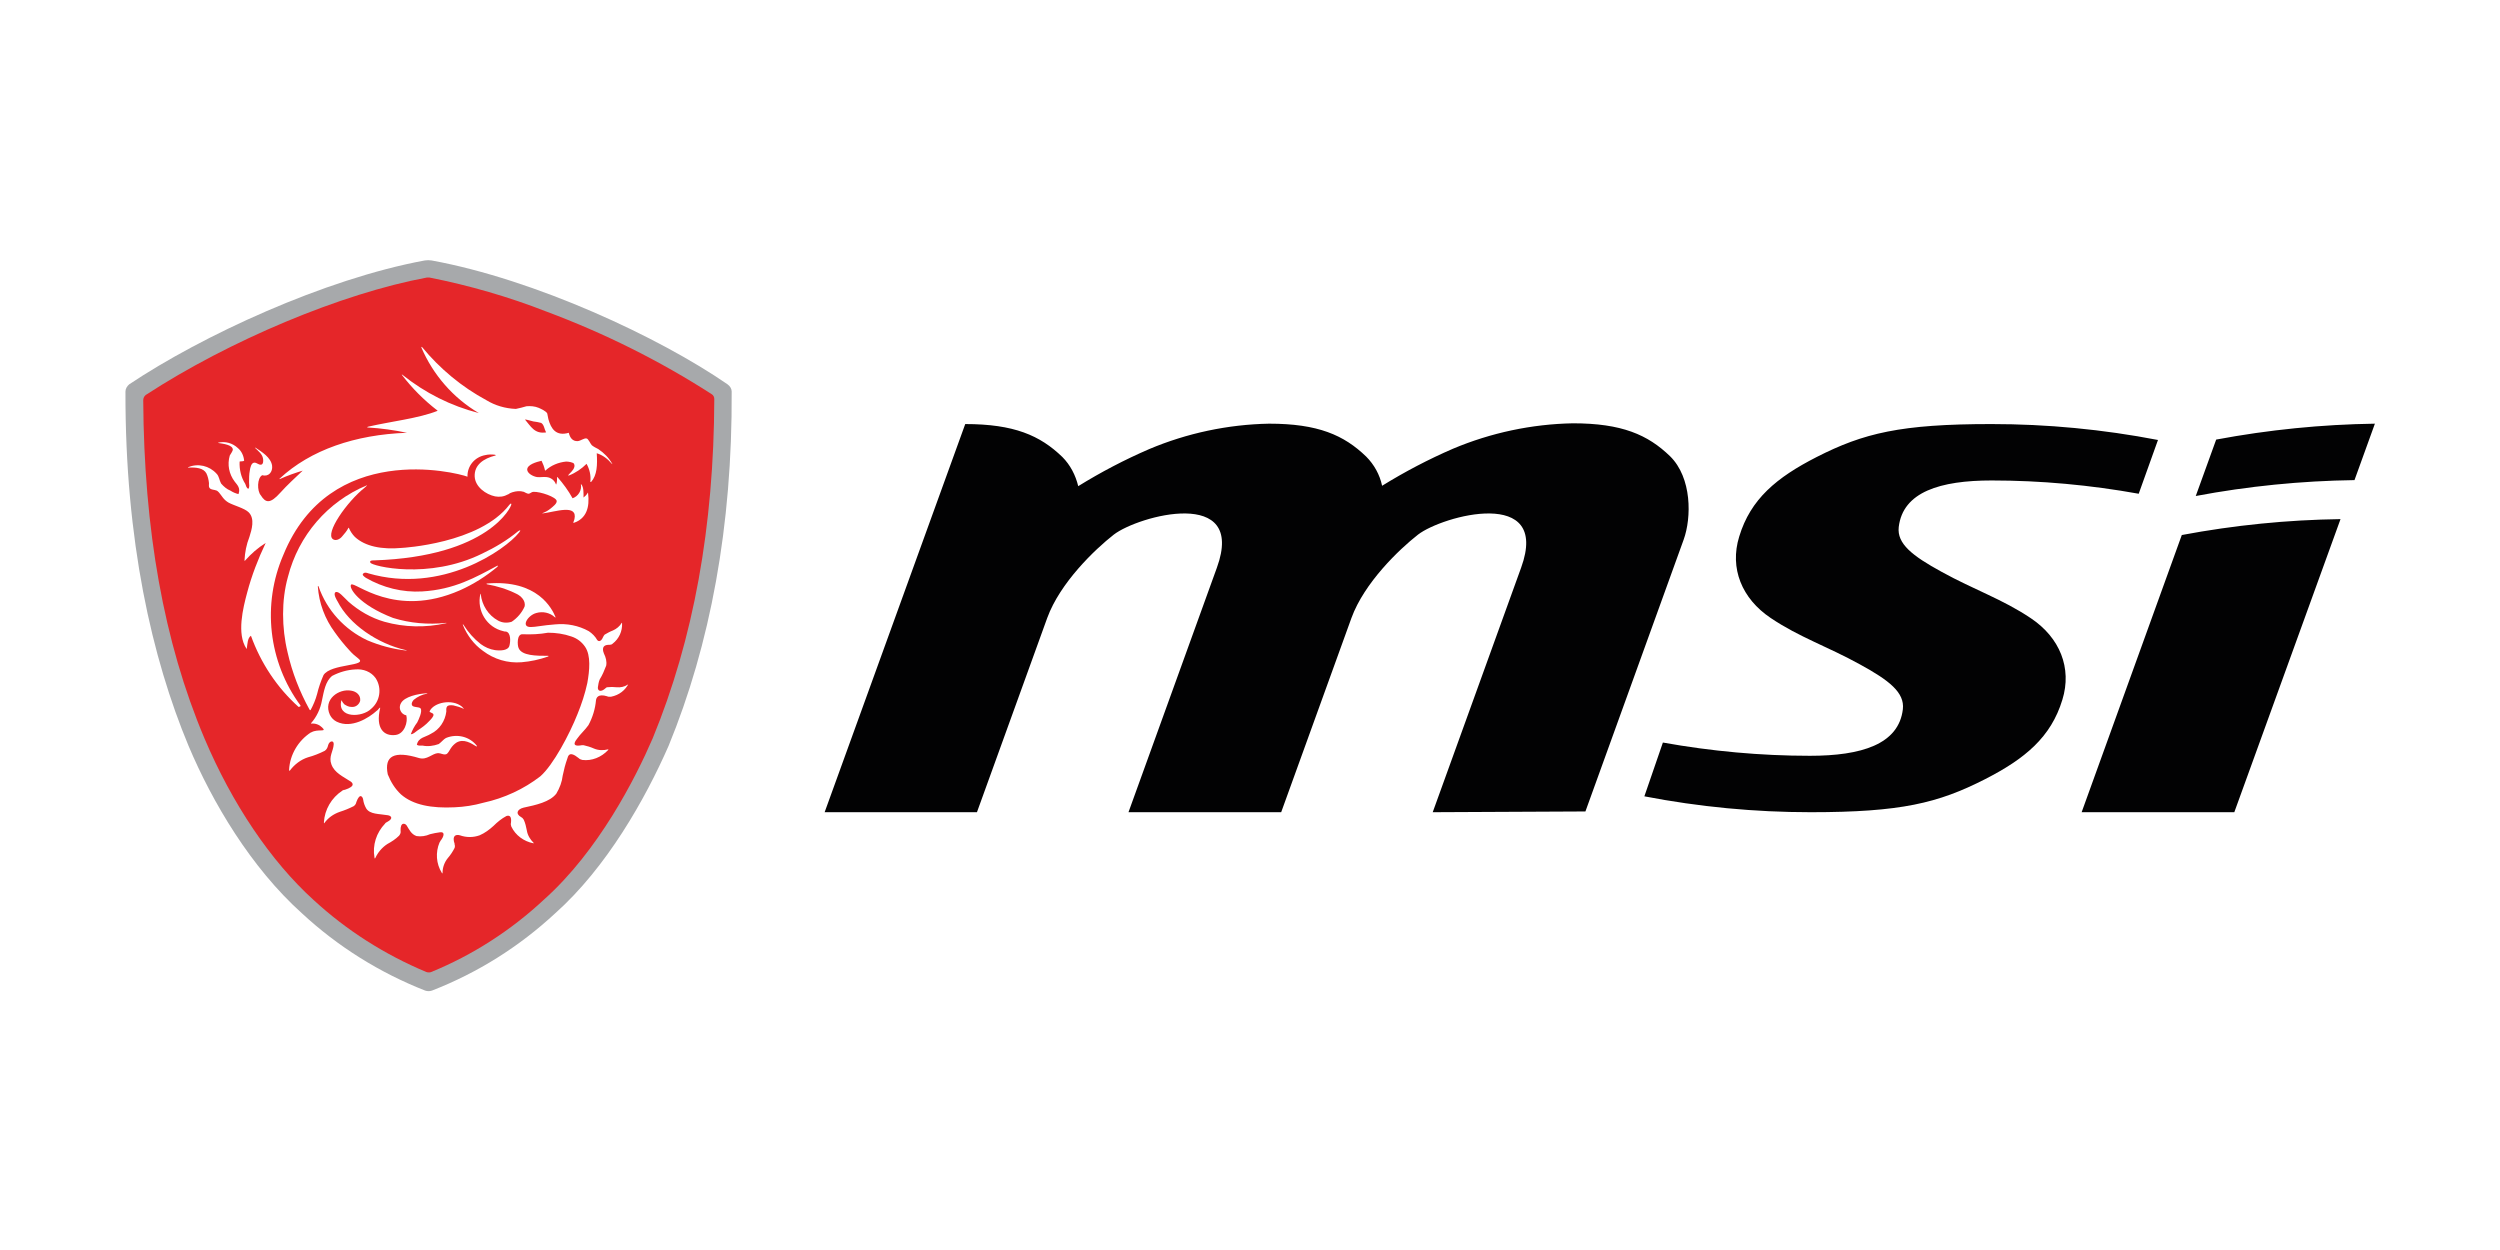 <svg version="1.0" preserveAspectRatio="xMidYMid meet" height="200" viewBox="0 0 300 150" zoomAndPan="magnify" width="400" xmlns:xlink="http://www.w3.org/1999/xlink" xmlns="http://www.w3.org/2000/svg"><defs><clipPath id="aef00abda4"><path clip-rule="nonzero" d="M 15 31.211 L 88 31.211 L 88 118.961 L 15 118.961 Z M 15 31.211"></path></clipPath></defs><rect fill-opacity="1" height="180" y="-15" fill="#ffffff" width="360" x="-30"></rect><rect fill-opacity="1" height="180" y="-15" fill="#ffffff" width="360" x="-30"></rect><path fill-rule="nonzero" fill-opacity="1" d="M 171.926 97.465 L 182.539 68.109 C 186.078 58.34 173.105 61.883 170.16 64.156 C 167.891 65.93 163.719 69.926 162.176 74.152 L 153.742 97.465 L 135.418 97.465 L 146.031 68.109 C 149.57 58.34 136.598 61.883 133.652 64.156 C 131.383 65.93 127.211 69.926 125.668 74.152 L 117.234 97.465 L 98.957 97.465 L 115.828 50.887 C 121.68 50.887 124.809 52.25 127.484 54.84 C 128.434 55.793 129.07 57.023 129.387 58.34 C 132.109 56.656 134.965 55.16 137.914 53.887 C 142.449 51.977 147.348 50.934 152.289 50.84 C 158.141 50.84 161.27 52.203 163.945 54.793 C 164.898 55.75 165.578 56.977 165.852 58.293 C 168.57 56.613 171.43 55.113 174.375 53.84 C 178.91 51.934 183.809 50.887 188.754 50.797 C 194.602 50.797 197.734 52.16 200.41 54.75 C 203.039 57.34 202.992 62.109 202.043 64.746 L 190.25 97.375 M 199.547 89.105 C 205.352 90.148 211.293 90.695 217.188 90.695 C 223.355 90.695 227.848 89.332 228.344 85.105 C 228.57 83.105 226.711 81.652 223.219 79.742 C 219.273 77.562 215.918 76.473 212.473 74.152 C 209.023 71.836 207.527 68.199 208.707 64.383 C 210.07 59.883 213.199 57.293 218.004 54.84 C 223.629 51.977 228.074 50.887 238.957 50.887 C 245.668 50.887 252.336 51.523 258.957 52.797 L 256.645 59.25 C 250.84 58.203 244.898 57.656 239.004 57.656 C 232.836 57.656 228.344 59.02 227.848 63.246 C 227.621 65.246 229.48 66.699 232.973 68.609 C 236.918 70.789 240.273 71.883 243.719 74.199 C 247.168 76.516 248.664 80.152 247.484 83.969 C 246.121 88.469 242.992 91.059 238.188 93.512 C 232.562 96.375 228.117 97.465 217.281 97.465 C 210.566 97.465 203.902 96.828 197.324 95.559 Z M 265.941 52.75 L 263.492 59.52 C 269.75 58.34 276.145 57.703 282.539 57.613 L 284.988 50.84 C 278.594 50.934 272.246 51.57 265.941 52.75 M 268.117 97.465 L 280.863 62.293 C 274.469 62.383 268.117 63.02 261.816 64.203 L 249.797 97.465 Z M 268.117 97.465" fill="#020203"></path><g clip-path="url(#aef00abda4)"><path fill-rule="nonzero" fill-opacity="1" d="M 87.301 46.117 C 79.137 40.48 64.219 33.527 51.789 31.254 C 51.52 31.211 51.246 31.211 50.973 31.254 C 38.91 33.48 24.219 40.297 15.508 46.117 C 15.238 46.344 15.055 46.66 15.055 46.98 C 15.012 64.883 18.23 78.969 22.629 89.512 C 25.488 96.285 30.113 104.102 36.234 109.598 C 40.543 113.598 45.578 116.734 51.02 118.871 C 51.293 118.961 51.562 118.961 51.836 118.871 C 57.324 116.734 62.312 113.598 66.621 109.598 C 72.789 104.102 77.414 95.922 80.227 89.512 C 85.215 77.379 87.891 63.156 87.801 46.98 C 87.801 46.66 87.617 46.344 87.301 46.117" fill="#a7a9ab"></path></g><path fill-rule="nonzero" fill-opacity="1" d="M 78.32 88.605 C 76.281 93.332 71.836 102.102 65.262 107.965 C 61.316 111.645 56.734 114.598 51.746 116.641 C 51.656 116.688 51.562 116.688 51.473 116.688 C 51.383 116.688 51.246 116.688 51.156 116.641 C 46.168 114.551 41.586 111.645 37.641 108.008 C 32.473 103.328 27.844 96.422 24.535 88.605 C 19.637 77.016 17.277 63.52 17.188 48.023 C 17.188 47.75 17.324 47.523 17.504 47.387 C 27.48 40.891 40.953 35.211 51.246 33.301 L 51.52 33.301 C 56.324 34.254 61.043 35.617 65.578 37.391 C 72.516 39.98 79.184 43.297 85.395 47.297 C 85.625 47.434 85.715 47.66 85.715 47.887 C 85.668 63.203 83.219 76.699 78.32 88.605" fill="#e52629"></path><path fill-rule="nonzero" fill-opacity="1" d="M 63.992 50.57 C 64.309 50.613 64.625 50.66 64.941 50.75 C 65.305 50.977 65.305 51.477 65.531 51.887 C 64.125 52.113 63.672 51.113 62.992 50.34 C 63.219 50.34 63.582 50.477 63.992 50.57 M 36.055 84.652 C 32.199 79.426 31.43 72.516 34.012 66.566 C 39.59 52.934 54.648 56.656 56.098 57.203 C 56.055 55.93 56.961 54.84 58.23 54.613 C 58.594 54.523 59 54.523 59.363 54.566 C 59.457 54.566 59.547 54.66 59.457 54.66 C 58.004 55.023 56.914 55.793 56.961 57.156 C 57.008 58.43 58.32 59.34 59.41 59.566 C 59.91 59.656 60.453 59.613 60.906 59.34 L 60.953 59.34 C 61.133 59.203 61.316 59.113 61.496 59.066 C 61.949 58.93 62.402 58.883 62.855 59.02 C 62.992 59.066 63.219 59.25 63.445 59.25 C 63.582 59.25 63.809 59.02 63.992 59.02 C 64.852 58.977 66.758 59.656 66.801 60.113 C 66.848 60.43 66.348 60.793 66.078 61.02 C 65.805 61.246 65.488 61.43 65.125 61.566 C 65.035 61.609 65.078 61.609 65.125 61.609 C 66.621 61.43 69.344 60.43 68.934 62.293 L 68.797 62.703 C 68.797 62.703 68.797 62.746 68.844 62.746 C 70.34 62.246 70.793 60.93 70.566 59.156 C 70.566 59.113 70.52 59.113 70.52 59.156 C 70.387 59.383 70.203 59.566 70.023 59.703 C 70.023 59.203 70.066 58.477 69.75 58.113 L 69.703 58.113 C 69.84 58.84 69.387 59.566 68.707 59.793 C 68.207 58.883 67.574 58.02 66.895 57.25 L 66.848 57.25 C 66.848 57.52 66.848 57.84 66.758 58.113 C 66.758 58.113 66.711 58.156 66.711 58.113 C 66.531 57.613 66.078 57.293 65.578 57.25 C 65.215 57.203 64.852 57.293 64.445 57.25 C 63.898 57.156 63.309 56.793 63.266 56.387 C 63.219 55.75 64.398 55.43 64.988 55.293 C 65.168 55.66 65.305 56.023 65.395 56.43 C 65.395 56.477 65.441 56.477 65.441 56.477 C 66.121 55.84 67.027 55.477 67.938 55.387 C 68.207 55.387 68.797 55.477 68.887 55.66 C 69.113 56.113 68.57 56.613 68.391 56.793 C 68.07 57.113 68.207 57.066 68.254 57.066 C 69.07 56.75 69.797 56.25 70.387 55.66 C 70.746 56.293 70.93 57.066 70.84 57.793 C 70.84 57.793 70.84 57.84 70.883 57.84 L 70.93 57.84 C 71.656 57.023 71.699 55.793 71.609 54.387 C 72.336 54.613 72.926 55.066 73.422 55.66 C 73.469 55.703 73.516 55.703 73.469 55.66 C 73.062 54.93 72.473 54.34 71.789 53.887 C 71.52 53.75 71.246 53.613 71.02 53.43 C 70.84 53.25 70.613 52.66 70.387 52.613 C 70.066 52.566 69.703 52.887 69.344 52.934 C 68.707 52.977 68.391 52.523 68.254 51.934 C 66.711 52.387 66.121 51.434 65.805 50.297 L 65.668 49.613 C 65.531 49.34 64.941 49.07 64.625 48.934 C 64.172 48.75 63.672 48.707 63.176 48.75 C 62.766 48.887 62.312 48.977 61.902 49.07 C 60.633 49.023 59.41 48.66 58.367 48.023 C 55.418 46.434 52.789 44.254 50.656 41.66 C 50.566 41.57 50.566 41.66 50.566 41.707 C 51.973 44.98 54.375 47.75 57.461 49.57 C 54.105 48.707 51.02 47.16 48.297 44.98 C 48.254 44.934 48.164 44.887 48.254 45.023 C 49.477 46.613 50.883 48.023 52.473 49.25 L 52.516 49.297 C 50.25 50.207 46.895 50.57 44.172 51.203 C 44.035 51.25 44.035 51.297 44.125 51.297 C 45.715 51.387 47.301 51.613 48.844 51.934 L 48.797 51.934 C 42.629 52.16 37.277 53.977 33.559 57.43 C 33.516 57.477 33.559 57.52 33.605 57.477 C 34.512 57.066 35.418 56.75 36.324 56.477 C 35.418 57.34 34.465 58.203 33.648 59.113 C 32.426 60.477 31.883 60.383 31.293 59.43 C 30.84 58.93 30.84 57.34 31.473 57.023 C 32.246 57.25 32.742 56.613 32.652 55.887 C 32.516 54.887 31.383 54.203 30.703 53.75 C 30.613 53.703 30.566 53.703 30.613 53.75 C 30.973 54.113 31.473 54.477 31.562 55.023 C 31.609 55.25 31.609 55.66 31.383 55.75 C 31.02 55.84 30.84 55.477 30.477 55.523 C 30.156 55.566 30.023 56.113 29.977 56.477 C 29.887 56.93 29.887 57.387 29.887 57.887 C 29.887 58.113 29.977 58.477 29.797 58.656 C 29.57 58.566 29.523 58.293 29.434 58.066 C 28.934 57.293 28.707 56.34 28.754 55.387 C 28.887 55.34 29.16 55.387 29.297 55.293 C 29.25 54.703 28.98 54.113 28.523 53.75 C 27.891 53.16 27.027 52.934 26.211 53.113 C 26.168 53.113 26.168 53.16 26.211 53.16 C 26.801 53.25 27.891 53.387 27.938 53.93 C 27.938 54.16 27.664 54.477 27.574 54.66 C 27.254 55.75 27.48 56.887 28.164 57.793 C 28.48 58.203 28.887 58.566 28.617 59.293 C 28.254 59.203 27.938 59.066 27.664 58.883 C 27.211 58.703 26.848 58.387 26.531 58.02 C 26.305 57.613 26.305 57.156 25.984 56.84 C 25.125 55.887 23.762 55.566 22.586 56.066 C 22.539 56.066 22.539 56.113 22.586 56.113 C 23.535 56.066 24.398 56.156 24.762 56.793 C 24.941 57.156 25.035 57.566 25.078 57.977 C 25.078 58.156 25.035 58.387 25.125 58.52 C 25.262 58.793 25.758 58.75 26.031 58.883 C 26.395 59.113 26.621 59.656 27.027 60.02 C 27.121 60.113 27.254 60.203 27.391 60.293 C 28.027 60.656 29.34 60.977 29.84 61.477 C 30.613 62.246 30.203 63.566 29.93 64.43 C 29.57 65.336 29.387 66.293 29.34 67.246 C 29.34 67.293 29.387 67.336 29.387 67.293 C 30.113 66.473 30.93 65.746 31.883 65.156 C 30.973 67.062 30.203 69.062 29.66 71.109 C 29.16 72.973 28.391 76.062 29.57 77.836 C 29.57 77.879 29.613 77.879 29.613 77.836 C 29.703 77.242 29.703 76.562 30.113 76.289 C 31.293 79.562 33.242 82.516 35.828 84.832 C 36.055 84.785 36.098 84.742 36.055 84.652" fill="#ffffff"></path><path fill-rule="nonzero" fill-opacity="1" d="M 44.172 68.793 C 53.016 71.383 60.68 65.93 62.266 63.93 C 62.539 63.609 62.449 63.566 62.176 63.746 C 60.859 64.836 59.41 65.699 57.867 66.43 C 51.43 69.609 44.625 67.93 44.445 67.52 C 44.262 67.199 44.898 67.246 44.898 67.246 C 58.684 66.793 61.406 60.746 61.359 60.52 C 61.359 60.293 61.133 60.566 61.133 60.566 C 57.551 65.246 48.254 65.746 48.254 65.746 C 45.805 65.973 43.809 65.566 42.586 64.43 C 42.266 64.109 42.039 63.746 41.859 63.34 L 41.812 63.34 C 41.633 63.703 41.359 64.02 41.086 64.336 C 40.77 64.746 40.27 64.93 39.953 64.703 C 38.957 64.02 41.633 60.203 43.762 58.52 C 43.855 58.43 44.172 58.156 43.992 58.25 C 39.32 60.203 35.828 64.246 34.559 69.199 C 34.148 70.656 33.969 72.199 33.969 73.699 C 33.969 75.242 34.148 76.789 34.512 78.289 C 35.055 80.695 35.965 83.016 37.141 85.152 C 37.234 85.285 37.234 85.195 37.277 85.195 C 37.598 84.605 37.867 83.969 38.051 83.289 C 38.23 82.516 38.504 81.742 38.82 81.016 C 39.684 79.605 44.262 79.969 42.992 79.016 C 42.629 78.742 42.266 78.426 41.949 78.062 C 41.316 77.379 40.727 76.652 40.18 75.879 C 39 74.289 38.277 72.383 38.141 70.383 C 38.141 70.289 38.184 70.289 38.23 70.383 C 39.227 73.246 41.359 75.562 44.082 76.836 C 45.578 77.473 47.121 77.879 48.707 78.062 C 48.844 78.062 48.844 78.016 48.707 78.016 C 45.305 77.242 41.902 74.926 40.5 72.152 C 40.5 72.152 39.91 71.246 40.27 71.062 C 40.633 70.883 41.223 71.652 41.812 72.199 C 43.039 73.289 44.535 74.152 46.121 74.609 C 48.527 75.289 51.066 75.336 53.516 74.789 C 53.605 74.789 53.605 74.746 53.516 74.746 C 51.383 74.973 49.207 74.789 47.164 74.152 C 43.039 72.562 41.812 70.52 42.133 70.156 C 42.539 69.699 47.348 74.289 55.191 70.836 C 56.824 70.109 58.32 69.156 59.684 68.02 C 59.773 67.93 59.727 67.836 59.684 67.883 C 57.051 69.293 54.512 70.746 50.656 70.973 C 48.297 71.109 45.941 70.52 43.898 69.336 C 43.582 69.109 43.445 68.973 43.582 68.836 C 43.762 68.609 44.172 68.793 44.172 68.793" fill="#ffffff"></path><path fill-rule="nonzero" fill-opacity="1" d="M 75.328 82.152 C 74.922 82.426 74.465 82.516 73.969 82.469 C 73.605 82.426 73.242 82.426 72.879 82.469 C 72.789 82.469 72.742 82.516 72.699 82.559 C 72.062 83.152 71.699 82.879 71.746 82.469 C 71.789 82.152 71.836 81.832 71.973 81.516 C 72.289 81.016 72.516 80.469 72.742 79.879 C 72.836 79.379 72.699 78.879 72.473 78.426 C 72.379 78.199 72.062 77.336 73.152 77.379 C 73.289 77.379 73.422 77.336 73.516 77.242 C 74.285 76.652 74.695 75.742 74.648 74.789 C 74.648 74.746 74.602 74.699 74.602 74.746 C 74.375 75.152 73.969 75.473 73.559 75.652 C 73.195 75.789 72.879 75.973 72.562 76.152 C 72.473 76.242 72.426 76.336 72.379 76.426 C 72.062 77.199 71.699 76.879 71.656 76.789 C 71.43 76.379 71.066 76.016 70.656 75.742 C 69.434 75.062 68.027 74.789 66.621 74.926 C 65.941 74.973 65.262 75.062 64.625 75.152 C 64.309 75.199 63.992 75.242 63.719 75.242 C 62.449 75.289 63.309 73.836 64.352 73.562 C 65.125 73.336 65.984 73.516 66.574 74.062 C 66.621 74.109 66.668 74.109 66.668 74.062 C 66.258 73.062 64.535 69.52 58.457 70.02 C 58.367 70.02 58.367 70.062 58.414 70.109 C 59.684 70.336 60.859 70.699 62.039 71.289 C 62.402 71.473 63.129 72.02 62.949 72.789 C 62.629 73.516 62.086 74.152 61.406 74.609 C 60.859 74.789 60.273 74.746 59.773 74.473 C 58.594 73.836 57.824 72.609 57.688 71.289 C 57.688 71.289 57.641 71.199 57.641 71.289 C 57.188 73.289 58.414 75.289 60.406 75.742 C 60.5 75.789 60.633 75.789 60.727 75.789 C 61.316 75.926 61.27 76.973 61.133 77.473 C 60.996 78.062 60.09 78.105 59.41 78.016 C 58.773 77.926 58.184 77.652 57.688 77.289 C 56.871 76.652 56.191 75.879 55.645 75.016 C 55.555 74.879 55.508 74.879 55.555 75.016 C 56.055 76.242 56.871 77.336 57.957 78.105 C 59.273 79.105 60.906 79.605 62.586 79.469 C 63.672 79.379 64.715 79.152 65.758 78.789 C 65.852 78.742 65.852 78.699 65.758 78.699 C 64.352 78.699 62.586 78.699 62.223 77.742 C 62.086 77.426 61.996 76.062 62.719 76.109 C 63.719 76.152 64.762 76.109 65.758 75.926 C 66.711 75.926 67.664 76.062 68.57 76.379 C 69.25 76.605 69.797 77.016 70.203 77.605 C 70.93 78.652 70.746 80.469 70.477 81.969 C 70.203 83.242 69.797 84.469 69.297 85.695 C 68.344 88.105 66.395 91.785 64.852 93.148 C 62.855 94.695 60.5 95.785 58.004 96.328 C 56.871 96.648 55.691 96.828 54.559 96.875 C 51.789 97.012 49.57 96.602 48.117 95.328 C 47.391 94.648 46.895 93.832 46.531 92.922 C 46.078 90.695 47.301 90.059 50.293 90.969 C 51.246 91.238 51.836 90.422 52.562 90.375 C 52.926 90.375 53.195 90.605 53.516 90.512 C 53.742 90.469 53.922 90.059 54.105 89.785 C 54.285 89.512 54.512 89.285 54.785 89.105 C 55.645 88.605 56.551 89.195 57.141 89.559 C 57.188 89.605 57.234 89.559 57.234 89.512 C 56.371 88.379 54.828 88.012 53.516 88.559 C 53.242 88.695 52.969 89.059 52.652 89.285 C 52.016 89.512 51.336 89.605 50.703 89.469 C 50.477 89.469 50.203 89.512 50.023 89.375 C 50.203 88.469 51.066 88.469 51.699 88.059 C 52.742 87.559 53.422 86.516 53.559 85.379 C 53.559 85.195 53.516 84.969 53.648 84.785 C 53.785 84.605 54.105 84.605 54.422 84.652 C 54.828 84.742 55.281 84.879 55.645 85.059 C 55.738 85.105 55.508 84.879 55.418 84.785 C 54.238 83.832 52.062 84.289 51.562 85.332 C 51.473 85.516 51.973 85.516 52.016 85.742 C 52.062 85.969 51.699 86.332 51.52 86.516 C 51.109 86.969 50.613 87.332 50.113 87.648 C 49.84 87.832 49.613 88.105 49.297 88.105 C 49.477 87.605 49.75 87.105 50.066 86.695 C 50.25 86.332 50.703 85.379 50.477 85.016 C 50.293 84.785 49.523 84.922 49.434 84.605 C 49.34 84.379 49.523 84.105 49.66 83.969 C 50.113 83.605 50.656 83.332 51.246 83.242 C 51.336 83.242 51.293 83.195 51.203 83.195 C 50.156 83.242 48.527 83.605 48.117 84.379 C 47.844 84.832 47.98 85.469 48.48 85.742 C 48.57 85.785 48.66 85.832 48.754 85.832 C 48.98 86.648 48.527 88.059 47.48 88.195 C 46.078 88.379 45.035 87.422 45.621 84.969 C 45.621 84.969 45.621 84.879 45.578 84.922 L 45.441 85.059 C 45.352 85.152 45.305 85.242 45.215 85.285 C 44.262 86.148 42.176 87.469 40.406 86.605 C 40.043 86.422 39.773 86.148 39.59 85.785 C 38.73 83.922 40.68 82.605 42.133 82.879 C 42.766 82.969 43.309 83.422 43.219 84.105 C 43.082 84.559 42.676 84.879 42.176 84.832 C 41.859 84.832 41.586 84.695 41.316 84.516 C 41.043 84.242 40.996 83.969 40.953 84.059 C 40.453 86.242 43.492 86.105 44.535 85.059 C 45.621 84.152 45.852 82.559 45.078 81.379 C 44.535 80.605 43.582 80.242 42.629 80.332 C 41.676 80.379 40.727 80.652 39.863 81.105 C 39.047 81.742 38.867 82.969 38.641 84.016 C 38.457 85.059 38.004 86.016 37.324 86.785 C 37.324 86.832 37.324 86.832 37.367 86.832 C 37.867 86.785 38.32 86.969 38.641 87.285 C 39.32 87.922 38.141 87.422 37.367 87.879 L 37.324 87.879 C 35.781 88.875 34.785 90.559 34.691 92.375 C 34.691 92.469 34.738 92.559 34.785 92.469 C 35.328 91.738 36.098 91.148 36.961 90.875 C 37.641 90.695 38.32 90.422 38.957 90.105 C 39.184 89.969 39.32 89.695 39.363 89.469 C 39.5 88.875 40.09 88.785 40.043 89.332 C 40 90.148 39.41 90.785 39.773 91.738 C 40.137 92.738 41.18 93.195 42.086 93.785 C 42.266 93.922 42.766 94.328 41.359 94.785 L 41.27 94.785 C 41.223 94.785 41.223 94.828 41.18 94.828 C 41.133 94.828 41.133 94.828 41.086 94.875 C 39.773 95.738 38.957 97.148 38.867 98.691 C 38.867 98.785 38.91 98.828 38.91 98.785 C 39.363 98.148 40 97.691 40.77 97.422 C 41.359 97.238 41.902 97.012 42.449 96.738 C 42.629 96.602 42.719 96.465 42.766 96.238 C 43.176 95.102 43.535 95.602 43.582 95.965 C 43.629 96.328 43.762 96.691 43.945 97.012 C 44.398 97.738 45.488 97.648 46.531 97.828 C 46.895 97.875 47.301 98.191 46.438 98.648 C 46.348 98.691 46.258 98.738 46.211 98.828 C 45.168 99.918 44.672 101.418 44.941 102.918 C 44.941 103.008 44.988 103.055 45.035 102.965 C 45.352 102.281 45.852 101.691 46.484 101.281 C 46.984 101.012 47.48 100.691 47.891 100.281 C 48.027 100.102 48.117 99.918 48.07 99.691 C 48.027 98.602 48.617 98.785 48.797 99.055 C 49.113 99.555 49.34 100.102 49.977 100.328 C 50.52 100.418 51.109 100.328 51.609 100.102 C 52.016 100.012 52.379 99.918 52.789 99.875 C 53.469 99.785 53.242 100.418 52.879 100.875 L 52.832 100.918 L 52.832 100.965 C 52.789 101.012 52.789 101.055 52.742 101.102 C 52.246 102.281 52.336 103.645 53.016 104.738 C 53.062 104.828 53.105 104.828 53.105 104.738 C 53.105 104.102 53.332 103.465 53.742 102.965 C 54.059 102.602 54.332 102.191 54.559 101.738 C 54.602 101.602 54.602 101.465 54.559 101.375 C 54.512 101.281 54.559 101.375 54.559 101.328 L 54.559 101.281 C 54.195 100.238 54.738 100.102 55.191 100.238 C 55.965 100.512 56.781 100.512 57.551 100.238 C 58.184 99.965 58.73 99.555 59.227 99.102 C 59.684 98.648 60.18 98.238 60.77 97.922 C 61.18 97.785 61.406 98.012 61.316 98.738 C 61.27 98.918 61.316 99.055 61.359 99.191 C 61.859 100.238 62.855 100.965 63.992 101.191 C 64.082 101.191 64.082 101.191 64.035 101.145 C 63.629 100.738 63.309 100.238 63.219 99.648 C 63.129 99.191 63.039 98.785 62.855 98.375 C 62.812 98.328 62.766 98.238 62.719 98.191 L 62.676 98.148 C 62.629 98.102 62.586 98.102 62.539 98.055 C 61.812 97.648 62.086 97.102 62.812 96.922 C 64.309 96.602 65.984 96.238 66.758 95.238 C 67.164 94.559 67.438 93.832 67.527 93.059 C 67.664 92.375 67.844 91.695 68.07 91.059 C 68.164 90.785 68.254 90.012 69.434 90.969 C 69.57 91.105 69.703 91.148 69.887 91.195 C 71.02 91.332 72.152 90.875 72.969 90.012 C 73.016 89.969 73.016 89.922 72.969 89.922 C 72.426 90.059 71.836 90.059 71.293 89.832 C 70.883 89.648 70.43 89.512 70.023 89.422 L 69.84 89.422 C 68.391 89.695 69.113 88.832 69.25 88.648 C 69.66 88.059 70.203 87.605 70.613 87.016 C 71.109 86.105 71.43 85.059 71.52 84.016 C 71.562 83.789 71.699 83.195 72.879 83.559 C 72.926 83.605 72.969 83.605 73.062 83.605 L 73.332 83.605 C 74.285 83.422 75.055 82.832 75.465 81.969 C 75.375 82.152 75.375 82.152 75.328 82.152" fill="#ffffff"></path></svg>